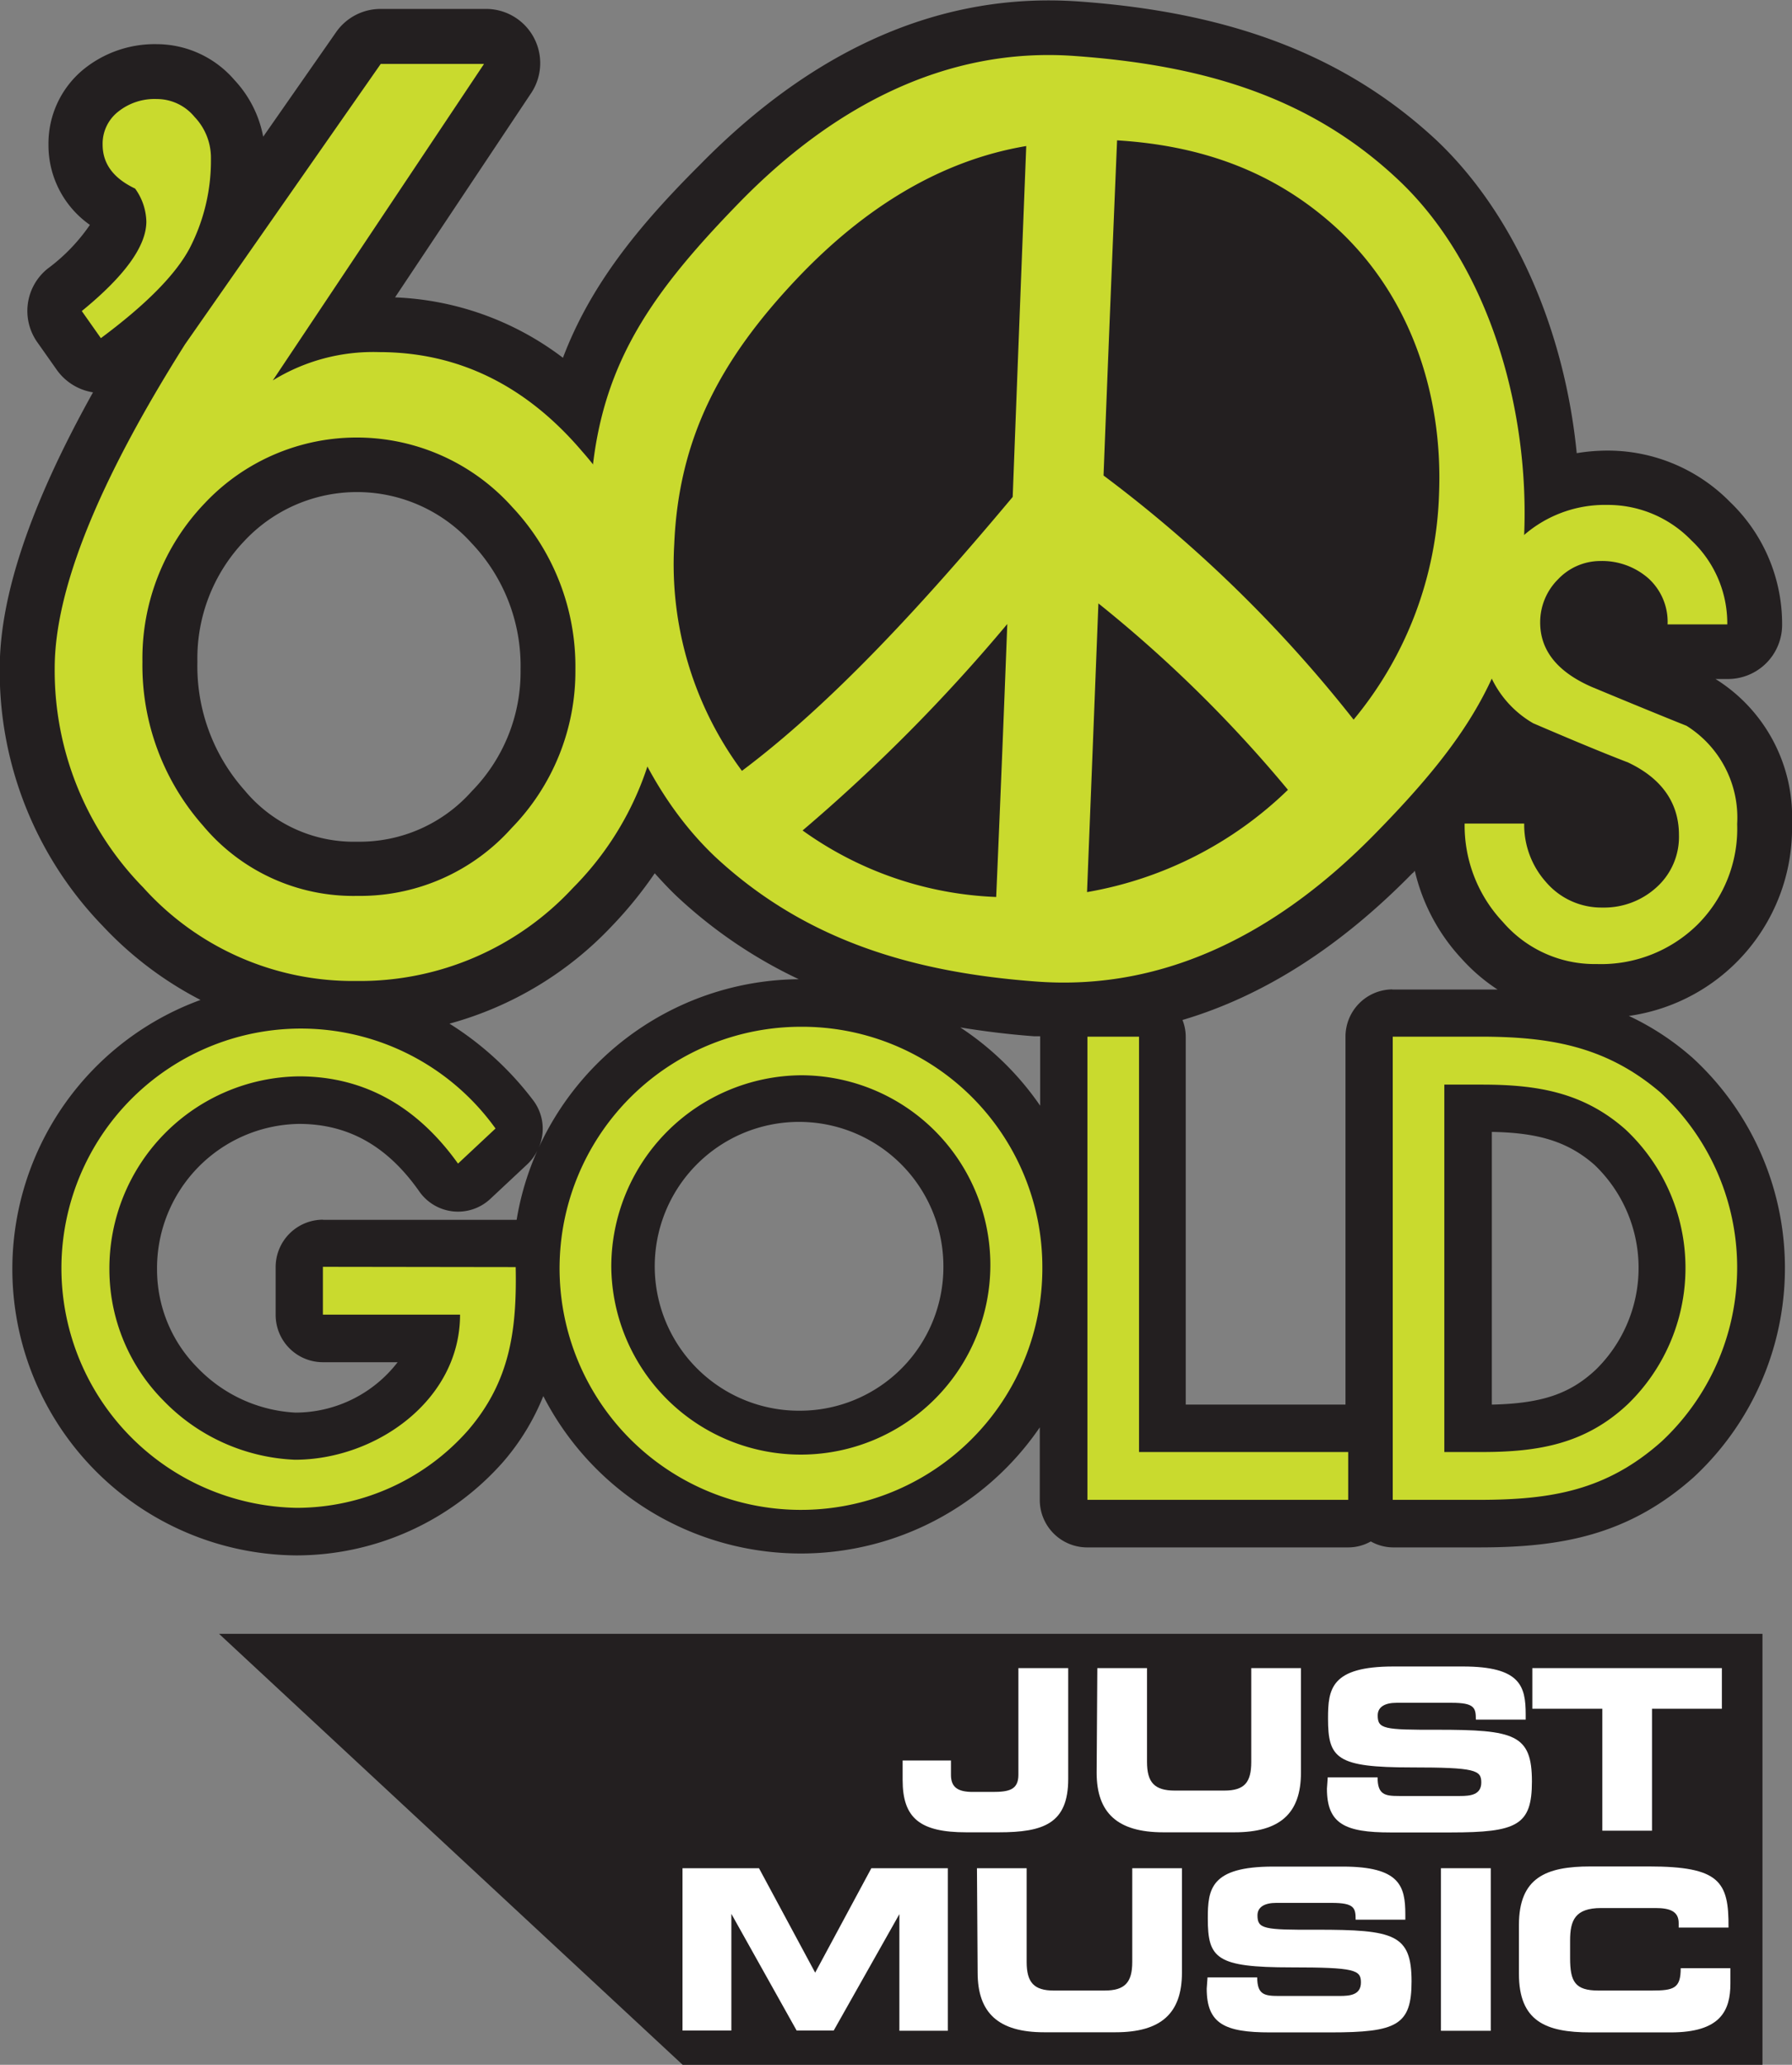 <svg id="Layer_1" data-name="Layer 1" xmlns="http://www.w3.org/2000/svg" viewBox="0 0 132.36 152.41"><rect x="0" y="0" width="132.36" height="152.41" fill="#808080" stroke="none"/><defs><style>.cls-1{fill:#231f20;}.cls-2{fill:#fff;}.cls-3{fill:#c9da2e;}</style></defs><polygon class="cls-1" points="130.18 152.41 50.42 152.41 16.18 120.6 130.18 120.6 130.18 152.41"/><path class="cls-2" d="M98.83,171.49h5.65l4.15,7.71,4.15-7.71h5.65v12h-3.58v-8.61h0L110,183.47h-2.74l-4.82-8.61h0v8.61H98.83Z" transform="translate(-48.42 -33.59)"/><path class="cls-2" d="M120.58,171.49h3.67v6.92c0,1.52.55,2.11,2,2.11H130c1.5,0,2.05-.59,2.05-2.11v-6.92h3.67v7.71c0,3-1.54,4.4-4.91,4.4h-5.27c-3.37,0-4.91-1.42-4.91-4.4Z" transform="translate(-48.42 -33.59)"/><path class="cls-2" d="M137.61,179.55h3.67c0,1.27.53,1.37,1.59,1.37h4.5c.78,0,1.57-.08,1.57-1s-.43-1.11-5.16-1.11c-5.53,0-6.15-.66-6.15-3.61,0-2.16.19-3.83,4.83-3.83h5.13c4.23,0,4.63,1.44,4.63,3.54v.38h-3.67c0-.88-.1-1.24-1.79-1.24h-4.07c-.83,0-1.39.28-1.39.92,0,1,.45,1.08,4.38,1.06,5.71,0,7,.33,7,3.82,0,3.23-1.09,3.76-6,3.76h-4.45c-3.34,0-4.68-.63-4.68-3.23Z" transform="translate(-48.42 -33.59)"/><path class="cls-2" d="M154.85,171.49h3.68v12h-3.68Z" transform="translate(-48.42 -33.59)"/><path class="cls-2" d="M160.61,175.69c0-3.51,2-4.33,5.28-4.33h4.32c5.23,0,5.91,1.12,5.88,4.51h-3.68v-.33c0-.86-.63-1.11-1.72-1.11h-4c-1.94,0-2.3.91-2.3,2.4v1.29c0,1.74.36,2.4,2.1,2.4h3.92c1.65,0,2.15-.16,2.15-1.65h3.67V180c0,2-.72,3.61-4.41,3.61h-5.93c-3.31,0-5.28-.83-5.28-4.33Z" transform="translate(-48.42 -33.59)"/><path class="cls-2" d="M115.09,163.54h3.57v1.06c0,.89.47,1.26,1.61,1.26h1.46c1.2,0,1.91-.15,1.91-1.26v-7.88h3.68v8.18c0,3.29-1.81,3.94-5.13,3.94h-2.4c-3.44,0-4.7-1.06-4.7-3.86Z" transform="translate(-48.42 -33.59)"/><path class="cls-2" d="M129.47,156.72h3.67v6.92c0,1.52.55,2.12,2.06,2.12h3.64c1.5,0,2-.6,2-2.12v-6.92h3.67v7.72c0,3-1.54,4.4-4.91,4.4h-5.26c-3.38,0-4.92-1.43-4.92-4.4Z" transform="translate(-48.42 -33.59)"/><path class="cls-2" d="M146.49,164.78h3.68c0,1.28.53,1.38,1.59,1.38h4.5c.78,0,1.57-.09,1.57-1s-.43-1.11-5.16-1.11c-5.53,0-6.16-.66-6.16-3.61,0-2.17.2-3.84,4.83-3.84h5.13c4.24,0,4.64,1.44,4.64,3.54v.38h-3.68c0-.87-.1-1.24-1.79-1.24h-4.07c-.82,0-1.39.28-1.39.93,0,1,.45,1.07,4.39,1.06,5.71,0,7,.33,7,3.82,0,3.23-1.09,3.76-6,3.76h-4.45c-3.35,0-4.69-.63-4.69-3.23Z" transform="translate(-48.42 -33.59)"/><path class="cls-2" d="M161.6,156.72h14v3h-5.16v9h-3.67v-9H161.6Z" transform="translate(-48.42 -33.59)"/><path class="cls-1" d="M173.33,111.58a19.65,19.65,0,0,0-4.6-3,14,14,0,0,0,12.05-14.21,12,12,0,0,0-5.65-10.66l0,0H176a4,4,0,0,0,4.05-4,12.47,12.47,0,0,0-3.85-9.07,12.66,12.66,0,0,0-9.07-3.79,14,14,0,0,0-2.25.19c-.91-9.18-4.64-17.67-10.33-23.07-6.65-6.2-15.05-9.46-26.44-10.27-10-.71-19.44,3.34-28,12.06C95.43,50.42,92,54.73,90,60a21.91,21.91,0,0,0-12.4-4.46l10-15a4,4,0,0,0-3.36-6.29H76.54A4,4,0,0,0,73.22,36l-5.36,7.68a8.4,8.4,0,0,0-2.12-4.18A7.6,7.6,0,0,0,60,36.85a8.34,8.34,0,0,0-5.46,1.9A7.08,7.08,0,0,0,52,44.26a7.18,7.18,0,0,0,3.06,5.93,13.53,13.53,0,0,1-3.12,3.23,4,4,0,0,0-.73,5.48l1.41,2a4.06,4.06,0,0,0,2.67,1.65h0c-4.6,8.25-6.89,15-6.89,20.39a27,27,0,0,0,7.61,19,26.57,26.57,0,0,0,7.22,5.46,21.14,21.14,0,0,0,7.07,41,20.4,20.4,0,0,0,15.3-6.92,17.26,17.26,0,0,0,2.95-4.84,21.38,21.38,0,0,0,36.67,2.31v5.37a3.5,3.5,0,0,0,3.5,3.49H148a3.38,3.38,0,0,0,1.67-.44,3.38,3.38,0,0,0,1.67.44h6.35c6,0,11-.88,15.84-5.19a21.06,21.06,0,0,0-.15-31ZM66.47,73.52a11.39,11.39,0,0,1,16.79.17A13.14,13.14,0,0,1,86.87,83a12.57,12.57,0,0,1-3.61,9h0a11.07,11.07,0,0,1-8.43,3.72,10.48,10.48,0,0,1-8.35-3.8A13.77,13.77,0,0,1,63,82.44,12.54,12.54,0,0,1,66.47,73.52Zm5.8,50.1a3.5,3.5,0,0,0-3.49,3.5v3.53a3.49,3.49,0,0,0,3.49,3.49h5.52a9.55,9.55,0,0,1-7.56,3.72,10.81,10.81,0,0,1-7.21-3.3,10.27,10.27,0,0,1-3-7.22A10.65,10.65,0,0,1,70.5,116.55c3.63,0,6.53,1.62,8.9,5a3.49,3.49,0,0,0,5.23.54l2.77-2.59a3.5,3.5,0,0,0,.72-1,20.84,20.84,0,0,0-1.54,5.13H72.27Zm15.93-5.29a3.47,3.47,0,0,0-.42-3.55,23.15,23.15,0,0,0-6.16-5.63,25.84,25.84,0,0,0,12-7.21,30.06,30.06,0,0,0,3.16-3.89c.52.58,1.06,1.16,1.64,1.71l0,0a35.06,35.06,0,0,0,9,6.11A21.32,21.32,0,0,0,88.2,118.33Zm19.38,19.39a10.66,10.66,0,1,1,10.52-10.66A10.6,10.6,0,0,1,107.58,137.72Zm11.77-28.29c1.74.28,3.54.51,5.44.65l.46,0h0v5.13A21.43,21.43,0,0,0,119.35,109.43Zm31.94-2.81a3.49,3.49,0,0,0-3.49,3.49v27.16H136V110.11a3.33,3.33,0,0,0-.24-1.23c6-1.78,11.66-5.4,17-10.85.05,0,.1-.11.16-.16a14.27,14.27,0,0,0,3.46,6.49,13.42,13.42,0,0,0,2.65,2.27h-7.79Zm15,28.07c-1.91,1.79-4,2.5-7.68,2.58V117.14c3.07.06,5.45.55,7.59,2.44a10.51,10.51,0,0,1,.09,15.11Z" transform="translate(-48.42 -33.59)"/><path class="cls-3" d="M62.43,51.91A14.08,14.08,0,0,0,64,45.31a4.37,4.37,0,0,0-1.21-3.09A3.61,3.61,0,0,0,60,40.9a4.3,4.3,0,0,0-2.86.94A3,3,0,0,0,56,44.26c0,1.42.8,2.49,2.4,3.25a4.33,4.33,0,0,1,.83,2.43q0,2.72-4.77,6.61l1.41,2Q60.88,54.83,62.43,51.91Z" transform="translate(-48.42 -33.59)"/><path class="cls-3" d="M101.23,96.82c6.64,6.18,14.61,8.56,23.85,9.23,9.47.67,17.78-3.66,24.86-10.87S160.6,82.52,161,73c.37-9.3-2.63-19.82-9.24-26.08s-14.61-8.53-24-9.2S110,41.38,103,48.57,92.33,61.24,92,70.79C91.59,80,94.6,90.53,101.23,96.82Zm6.12-42.73c4.92-5.17,10.55-8.66,16.87-9.72q-.52,13.2-1,25.9c-6.7,8-13.38,15.26-20,20.22a25.57,25.57,0,0,1-5-16.73C98.55,66,101.57,60.17,107.35,54.09Zm15.47,25.56Q122.43,89.9,122,99.8a26.22,26.22,0,0,1-14.3-4.91A126.66,126.66,0,0,0,122.82,79.65Zm6.73-1.52a96.93,96.93,0,0,1,14,13.76,28.16,28.16,0,0,1-14.84,7.55Q129.14,88.61,129.55,78.13Zm.38-9.44q.49-12.63,1-24.74c6.21.38,11.62,2.28,16.2,6.46,5.38,4.93,7.88,12.15,7.58,19.64a27.4,27.4,0,0,1-6.31,16.66A98.82,98.82,0,0,0,129.93,68.69Z" transform="translate(-48.42 -33.59)"/><path class="cls-3" d="M91.41,66.9q-6.24-7.32-15-7.32a14.13,14.13,0,0,0-7.84,2.09l15.6-23.36H76.54L62.09,59q-9.63,15.24-9.63,23.91A22.86,22.86,0,0,0,59,99.1,20.83,20.83,0,0,0,74.74,106a21.45,21.45,0,0,0,16-6.87,22.74,22.74,0,0,0,6.63-16.35A23.75,23.75,0,0,0,91.41,66.9ZM86.2,94.72a15,15,0,0,1-11.38,5,14.47,14.47,0,0,1-11.4-5.18,17.86,17.86,0,0,1-4.48-12.1,16.54,16.54,0,0,1,4.57-11.67A15.42,15.42,0,0,1,86.24,71a17.18,17.18,0,0,1,4.68,12A16.57,16.57,0,0,1,86.2,94.72Z" transform="translate(-48.42 -33.59)"/><path class="cls-3" d="M173,87.17c-2.34-.94-4.69-1.91-7-2.87q-3.83-1.67-3.82-4.78a4.47,4.47,0,0,1,1.32-3.17A4.31,4.31,0,0,1,166.6,75a5.19,5.19,0,0,1,3.55,1.26,4.33,4.33,0,0,1,1.44,3.42H176a8.4,8.4,0,0,0-2.65-6.2,8.58,8.58,0,0,0-6.22-2.62,9.11,9.11,0,0,0-6.57,2.62,8.68,8.68,0,0,0-2.7,6.5,7.62,7.62,0,0,0,3.81,7c2.34,1,4.69,2,7,2.89,2.5,1.18,3.76,3,3.76,5.35a5,5,0,0,1-1.65,3.86,5.74,5.74,0,0,1-4,1.5,5.38,5.38,0,0,1-4.16-1.87A6.35,6.35,0,0,1,161,94.38H156.6a10.39,10.39,0,0,0,2.83,7.27,8.94,8.94,0,0,0,6.92,3.1,10.15,10.15,0,0,0,7.45-2.91,10,10,0,0,0,2.93-7.43A8,8,0,0,0,173,87.17Z" transform="translate(-48.42 -33.59)"/><path class="cls-3" d="M86.51,127.12c.09,4.62-.4,8.43-3.53,12.06a16.9,16.9,0,0,1-12.66,5.71,17.69,17.69,0,1,1,14.7-28l-2.77,2.59c-2.86-4-6.71-6.44-11.75-6.44a14.18,14.18,0,0,0-14,14.28,13.76,13.76,0,0,0,4,9.66,14.34,14.34,0,0,0,9.7,4.36c5.94,0,12.2-4.36,12.2-10.71H72.27v-3.53Z" transform="translate(-48.42 -33.59)"/><path class="cls-3" d="M132.55,140.77H148v3.53H128.74V110.11h3.81Z" transform="translate(-48.42 -33.59)"/><path class="cls-3" d="M151.29,110.11h6.44c5.12,0,9.3.68,13.33,4.12a17.56,17.56,0,0,1,.09,25.76c-4.08,3.63-8.16,4.31-13.51,4.31h-6.35Zm6.58,30.66c4.17,0,7.66-.59,10.79-3.54a14,14,0,0,0-.18-20.27c-3.13-2.77-6.58-3.31-10.61-3.31H155.1v27.12Z" transform="translate(-48.42 -33.59)"/><path class="cls-3" d="M125.41,127.11a17.83,17.83,0,1,1-17.83-17.73A17.74,17.74,0,0,1,125.41,127.11Zm-31.84,0a14,14,0,1,0,14-14.15A14.14,14.14,0,0,0,93.57,127.06Z" transform="translate(-48.42 -33.59)"/></svg>